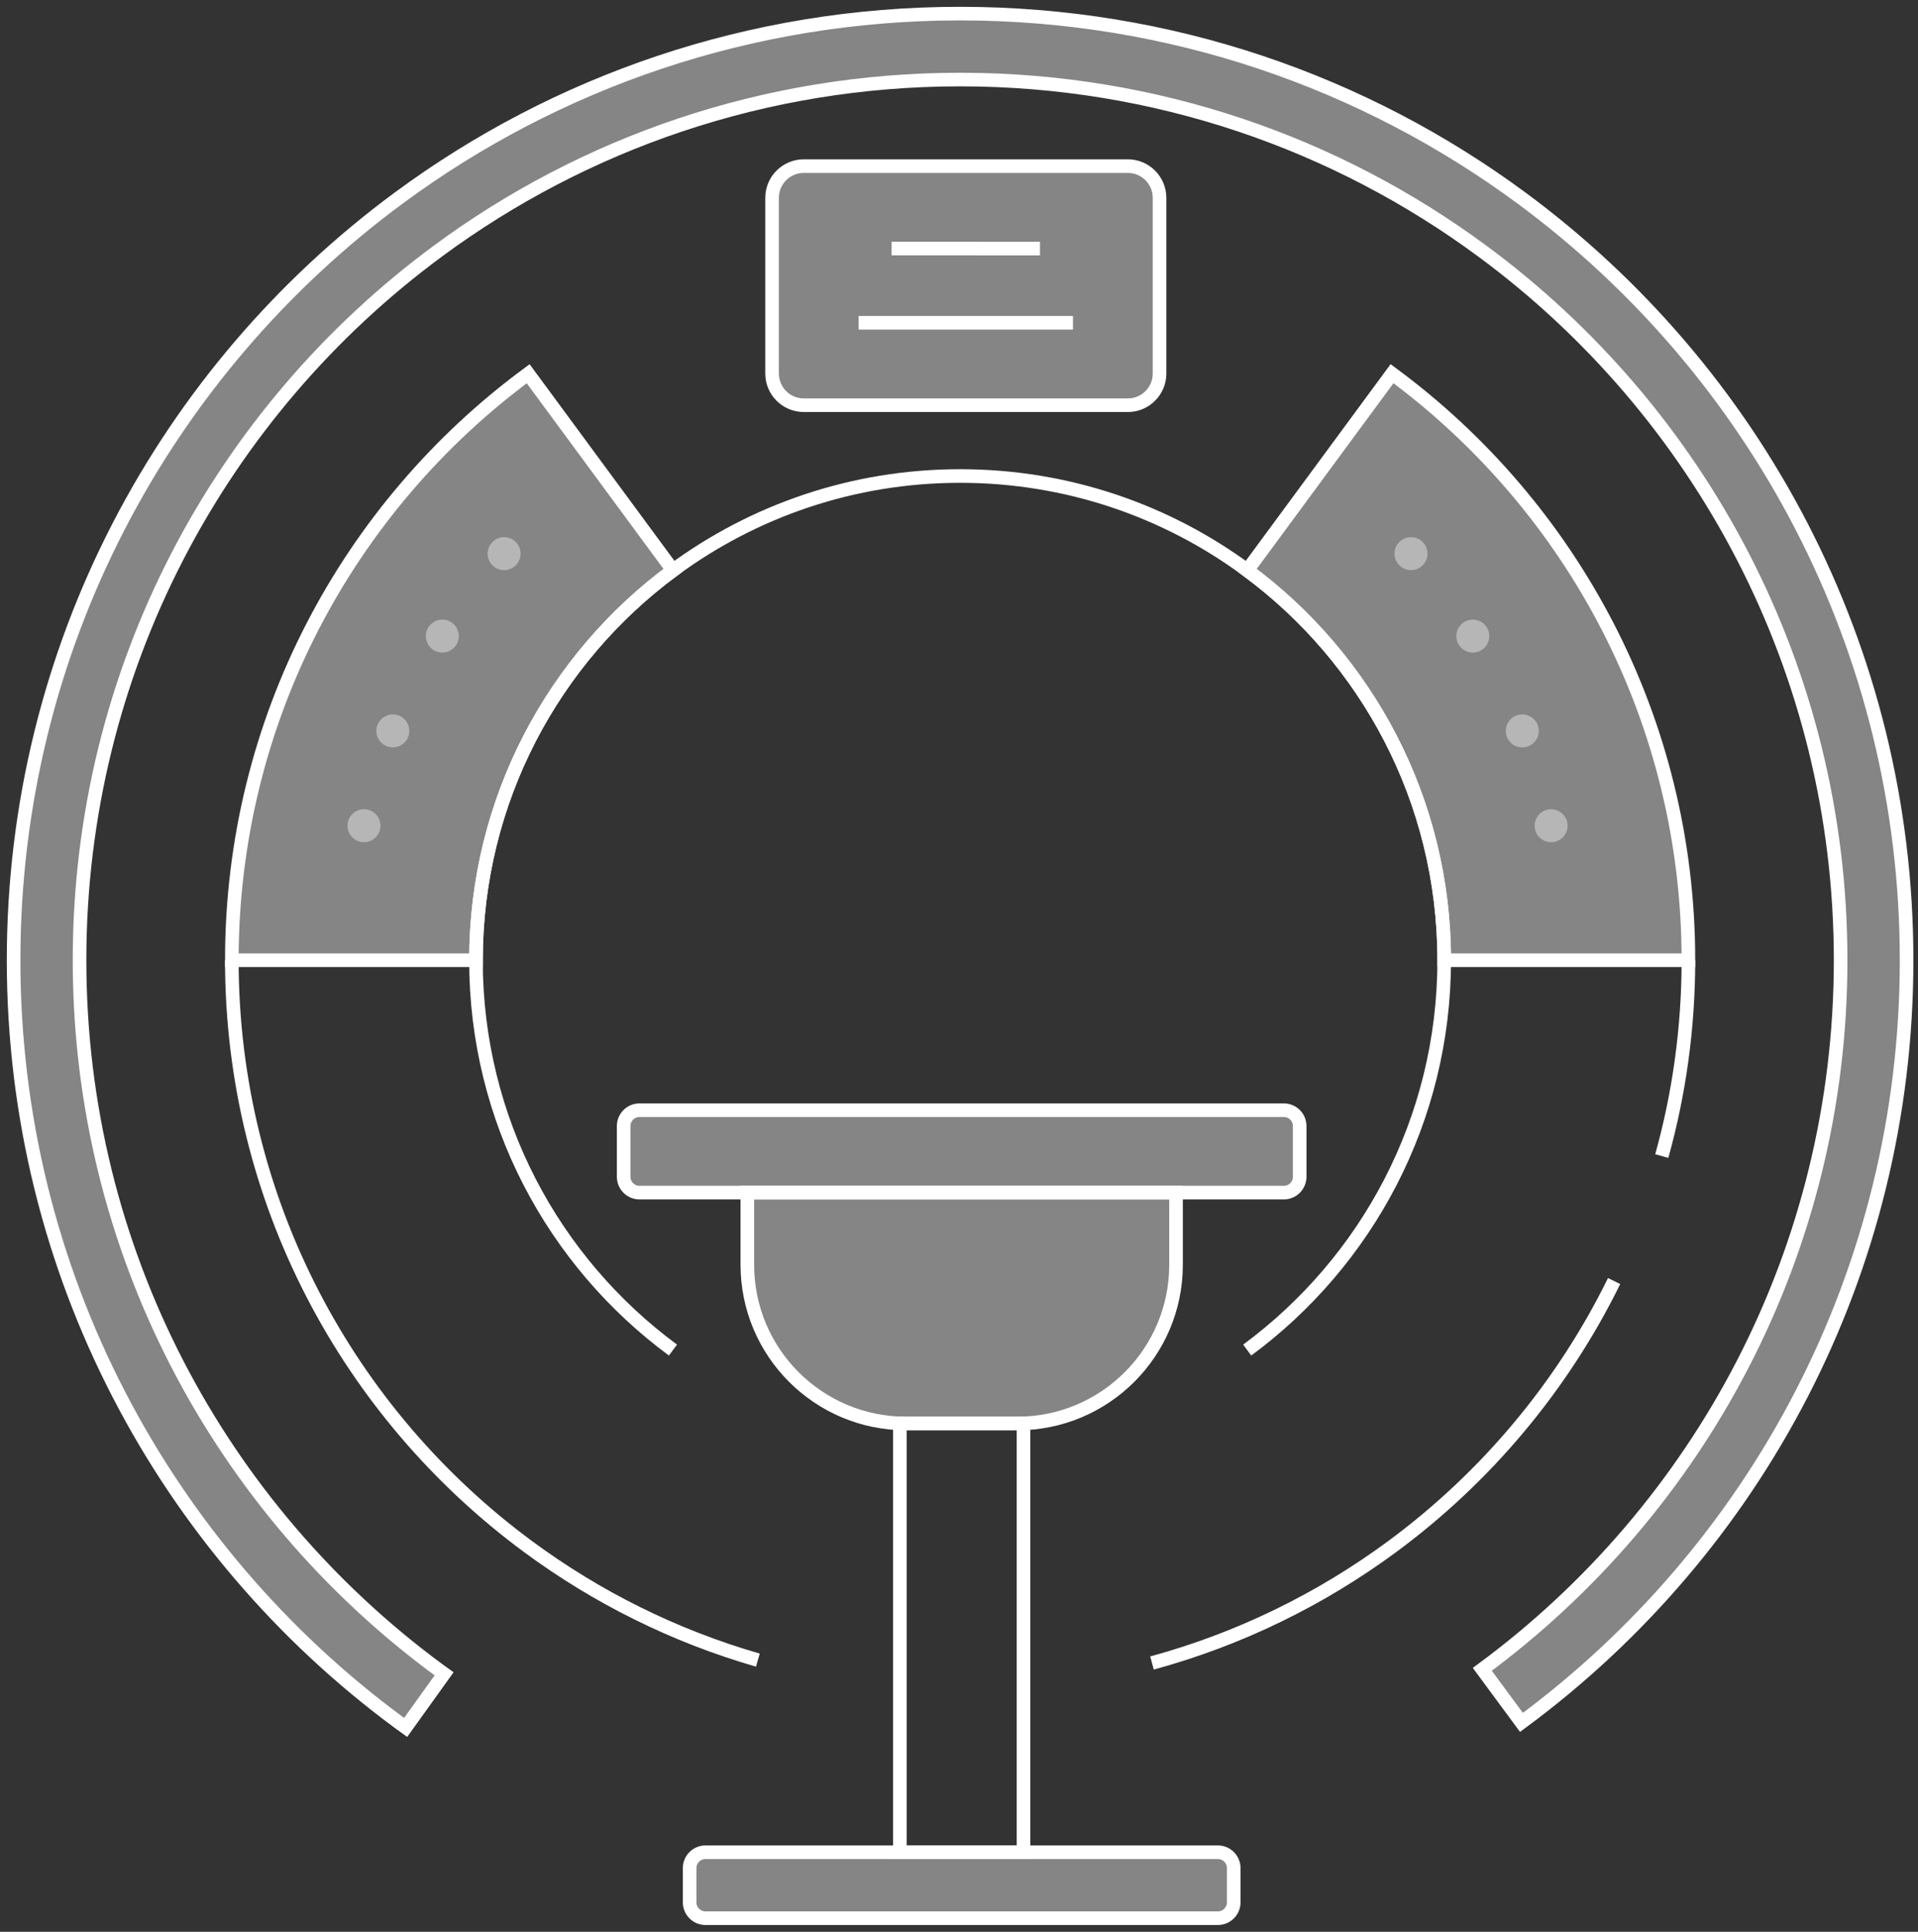 <svg width="141" height="142" viewBox="0 0 141 142" fill="none" xmlns="http://www.w3.org/2000/svg">
<rect x="0" y="0" width="141" height="142" fill="#333333" stroke="none"/>
<path d="M49.472 99.239C40.687 92.757 34.99 82.336 34.99 70.581C34.99 58.827 40.687 48.405 49.472 41.924C55.378 37.566 62.678 34.99 70.581 34.99C78.484 34.99 85.781 37.566 91.687 41.924C100.472 48.405 106.169 58.827 106.169 70.581C106.169 82.336 100.472 92.757 91.687 99.239" stroke="white" stroke-miterlimit="10"/>
<path d="M118.66 94.166C114.851 101.918 109.224 108.611 102.333 113.693C97.097 117.554 91.136 120.484 84.688 122.242" stroke="white" stroke-miterlimit="10"/>
<path d="M124.122 70.582C124.122 75.57 123.44 80.397 122.164 84.979" stroke="white" stroke-miterlimit="10"/>
<path d="M55.713 122.031C49.555 120.255 43.855 117.403 38.828 113.691C25.613 103.943 17.043 88.264 17.043 70.582" stroke="white" stroke-miterlimit="10"/>
<path fill-rule="evenodd" clip-rule="evenodd" d="M29.312 14.556C40.857 6.034 55.135 1 70.582 1C86.029 1 100.303 6.034 111.849 14.556C129.017 27.22 140.161 47.601 140.161 70.582C140.161 93.563 129.017 113.944 111.848 126.608L108.97 122.707C124.953 110.917 135.312 91.958 135.312 70.582C135.312 49.205 124.953 30.247 108.97 18.457L108.969 18.456C98.23 10.53 84.959 5.848 70.582 5.848C56.205 5.848 42.931 10.53 32.191 18.456L32.191 18.457C16.208 30.25 5.848 49.205 5.848 70.582C5.848 91.957 16.207 110.912 32.188 122.705C32.351 122.825 32.499 122.934 32.646 123.039L29.821 126.979C29.648 126.855 29.477 126.73 29.321 126.615L29.312 126.608C12.144 113.941 1 93.563 1 70.582C1 47.601 12.143 27.223 29.312 14.556Z" fill="white" fill-opacity="0.4" stroke="white" stroke-miterlimit="10"/>
<path d="M38.828 27.472L49.473 41.923C40.688 48.405 34.992 58.826 34.992 70.581H17.043C17.043 52.899 25.613 37.22 38.828 27.472ZM106.17 70.581C106.17 58.826 100.473 48.405 91.688 41.923L102.334 27.469C115.549 37.217 124.122 52.899 124.122 70.581H106.17Z" fill="white" fill-opacity="0.4" stroke="white" stroke-miterlimit="10"/>
<path d="M82.909 12.211H59.091C57.803 12.211 56.758 13.256 56.758 14.544V27.453C56.758 28.742 57.803 29.787 59.091 29.787H82.909C84.198 29.787 85.243 28.742 85.243 27.453V14.544C85.243 13.256 84.198 12.211 82.909 12.211Z" fill="white" fill-opacity="0.4" stroke="white" stroke-miterlimit="10"/>
<path d="M65.545 18.27L76.454 18.273" stroke="white" stroke-miterlimit="10"/>
<path d="M63.121 23.727H78.879" stroke="white" stroke-miterlimit="10"/>
<circle cx="37.06" cy="40.697" r="1.212" fill="white" fill-opacity="0.4"/>
<circle cx="32.515" cy="46.757" r="1.212" fill="white" fill-opacity="0.4"/>
<circle cx="28.878" cy="53.726" r="1.212" fill="white" fill-opacity="0.4"/>
<circle cx="26.757" cy="60.697" r="1.212" fill="white" fill-opacity="0.4"/>
<circle r="1.212" transform="matrix(-1 0 0 1 103.727 40.697)" fill="white" fill-opacity="0.4"/>
<circle r="1.212" transform="matrix(-1 0 0 1 108.272 46.757)" fill="white" fill-opacity="0.4"/>
<circle r="1.212" transform="matrix(-1 0 0 1 111.909 53.726)" fill="white" fill-opacity="0.4"/>
<circle r="1.212" transform="matrix(-1 0 0 1 114.03 60.697)" fill="white" fill-opacity="0.4"/>
<path d="M45.848 82.772C45.848 82.128 46.37 81.606 47.014 81.606H94.378C95.022 81.606 95.545 82.128 95.545 82.772V86.499C95.545 87.144 95.022 87.666 94.378 87.666H47.014C46.37 87.666 45.848 87.144 45.848 86.499V82.772Z" fill="white" fill-opacity="0.4" stroke="white"/>
<path d="M50.697 137.319C50.697 136.675 51.22 136.152 51.864 136.152H89.531C90.175 136.152 90.697 136.675 90.697 137.319V139.834C90.697 140.478 90.175 141.001 89.531 141.001H51.864C51.22 141.001 50.697 140.478 50.697 139.834V137.319Z" fill="white" fill-opacity="0.4" stroke="white"/>
<path d="M54.94 87.666H86.455V92.969C86.455 99.412 81.231 104.636 74.788 104.636H66.606C60.163 104.636 54.94 99.412 54.94 92.969V87.666Z" fill="white" fill-opacity="0.4" stroke="white"/>
<rect x="66.152" y="104.637" width="9.091" height="31.515" stroke="white"/>
</svg>
